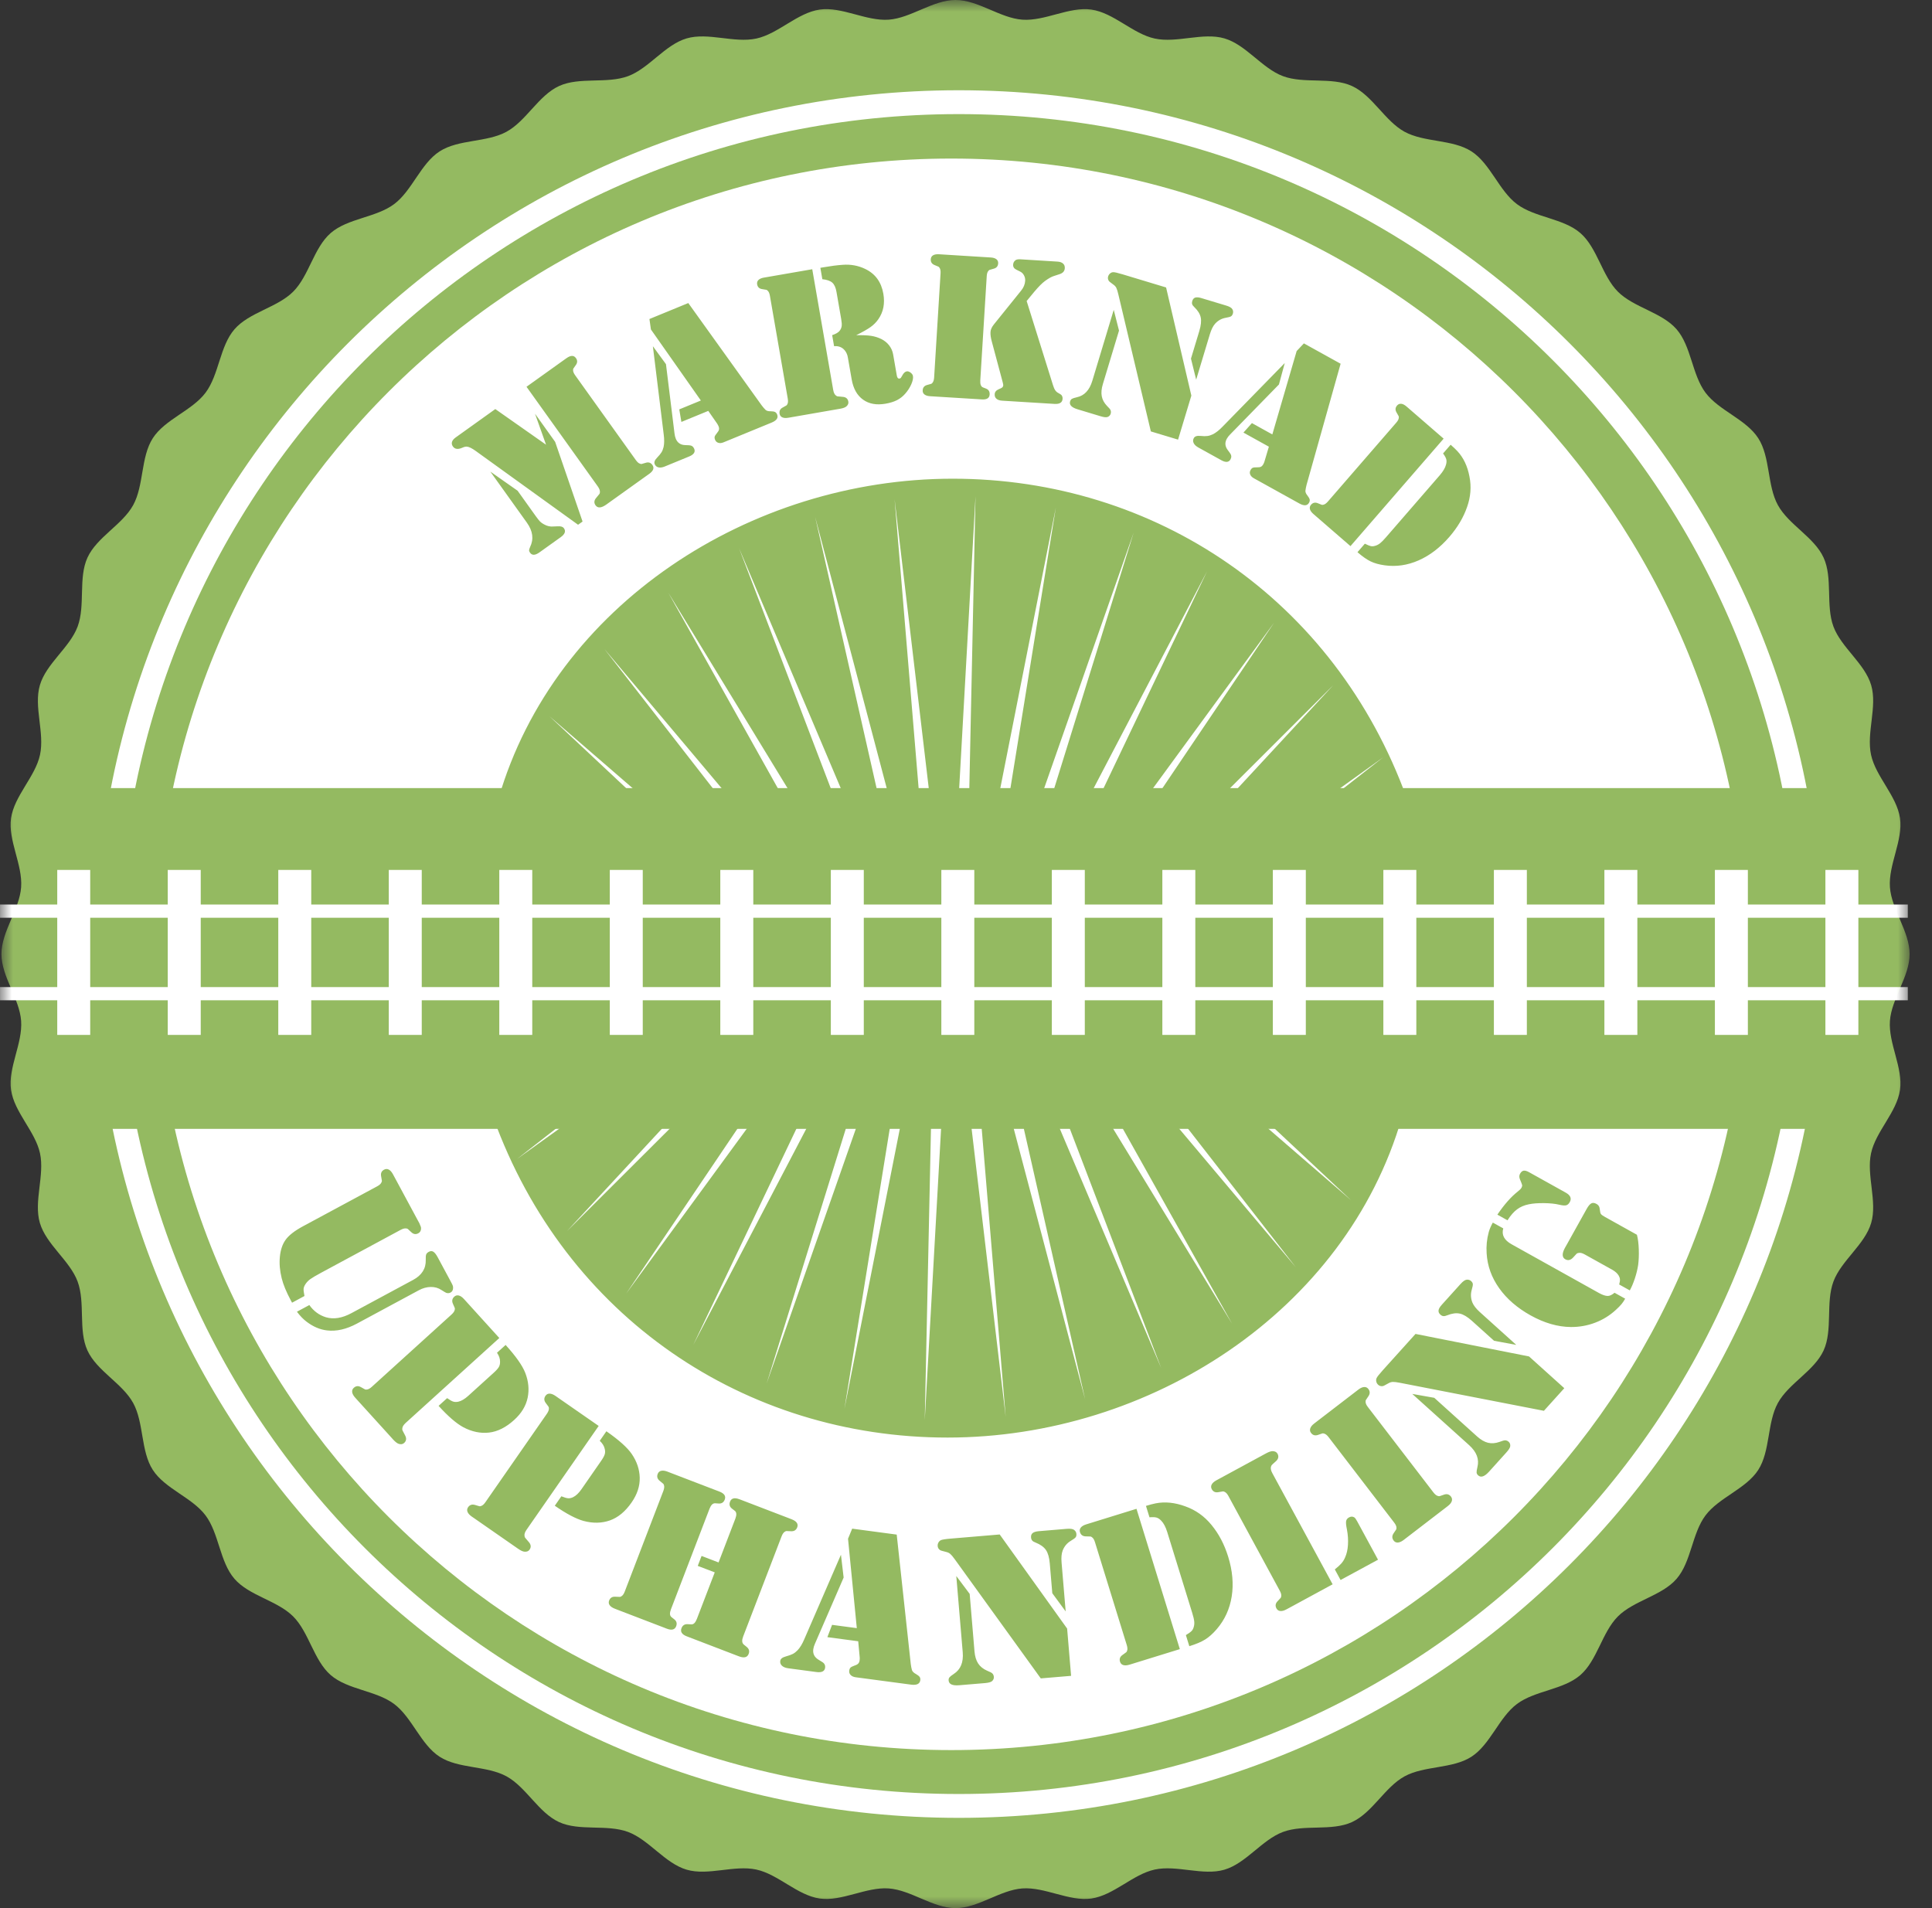 <?xml version="1.0" encoding="UTF-8"?> <svg xmlns="http://www.w3.org/2000/svg" xmlns:xlink="http://www.w3.org/1999/xlink" width="81" height="80" viewBox="0 0 81 80"><rect x="0" y="0" width="81" height="80" fill="#333333" stroke="none"/><defs><polygon id="a" points="0 0 80 0 80 80 0 80"></polygon><polygon id="c" points="0 80 80.061 80 80.061 0 0 0"></polygon></defs><g fill="none" fill-rule="evenodd"><g transform="translate(.061)"><mask id="b" fill="#fff"><use xlink:href="#a"></use></mask><path fill="#94BA61" d="M0.825,42.803 C0.892,43.751 0.27,44.766 0.402,45.694 C0.536,46.633 1.417,47.434 1.616,48.351 C1.817,49.278 1.346,50.371 1.61,51.272 C1.877,52.181 2.864,52.848 3.192,53.728 C3.523,54.615 3.214,55.765 3.605,56.62 C3.999,57.48 5.071,57.998 5.523,58.824 C5.977,59.653 5.835,60.835 6.345,61.627 C6.857,62.421 7.992,62.782 8.557,63.536 C9.123,64.291 9.151,65.482 9.769,66.194 C10.387,66.907 11.562,67.103 12.229,67.77 C12.896,68.437 13.092,69.611 13.804,70.23 C14.517,70.848 15.707,70.875 16.463,71.442 C17.217,72.007 17.577,73.142 18.371,73.654 C19.163,74.164 20.345,74.022 21.175,74.476 C22,74.928 22.519,76 23.379,76.394 C24.234,76.785 25.384,76.476 26.271,76.807 C27.151,77.136 27.818,78.123 28.727,78.389 C29.628,78.654 30.722,78.183 31.649,78.384 C32.566,78.582 33.367,79.464 34.306,79.598 C35.234,79.73 36.249,79.108 37.197,79.175 C38.131,79.241 39.049,80 40,80 C40.951,80 41.869,79.241 42.803,79.175 C43.75,79.108 44.766,79.73 45.694,79.598 C46.633,79.464 47.434,78.583 48.351,78.384 C49.278,78.183 50.371,78.654 51.272,78.39 C52.181,78.123 52.848,77.136 53.728,76.807 C54.615,76.477 55.765,76.786 56.62,76.394 C57.48,76.001 57.998,74.929 58.824,74.477 C59.653,74.023 60.835,74.165 61.627,73.655 C62.422,73.143 62.782,72.008 63.536,71.443 C64.291,70.877 65.482,70.849 66.194,70.231 C66.907,69.613 67.103,68.438 67.77,67.771 C68.437,67.104 69.612,66.908 70.23,66.195 C70.848,65.483 70.875,64.293 71.442,63.537 C72.007,62.783 73.142,62.423 73.654,61.629 C74.164,60.837 74.022,59.654 74.476,58.825 C74.928,57.999 76,57.481 76.394,56.621 C76.785,55.766 76.476,54.616 76.807,53.729 C77.136,52.848 78.123,52.182 78.389,51.273 C78.654,50.372 78.183,49.278 78.384,48.351 C78.582,47.434 79.464,46.633 79.598,45.694 C79.73,44.766 79.108,43.751 79.175,42.803 C79.241,41.869 80,40.951 80,40 C80,39.049 79.241,38.131 79.175,37.197 C79.108,36.249 79.73,35.234 79.598,34.306 C79.464,33.367 78.582,32.566 78.384,31.649 C78.183,30.722 78.654,29.629 78.389,28.728 C78.123,27.819 77.136,27.152 76.808,26.272 C76.477,25.385 76.786,24.235 76.394,23.38 C76.001,22.52 74.928,22.002 74.477,21.176 C74.023,20.347 74.165,19.164 73.655,18.373 C73.143,17.578 72.008,17.218 71.443,16.464 C70.877,15.709 70.849,14.518 70.231,13.806 C69.613,13.093 68.438,12.897 67.771,12.23 C67.104,11.563 66.908,10.388 66.195,9.77 C65.483,9.152 64.293,9.124 63.537,8.558 C62.783,7.993 62.423,6.858 61.629,6.346 C60.837,5.836 59.655,5.977 58.825,5.524 C58,5.072 57.481,4 56.621,3.606 C55.766,3.215 54.616,3.524 53.729,3.193 C52.849,2.864 52.182,1.877 51.273,1.61 C50.372,1.346 49.278,1.817 48.351,1.616 C47.434,1.418 46.633,0.536 45.694,0.402 C44.766,0.27 43.751,0.892 42.803,0.825 C41.869,0.759 40.951,-6.91411517e-05 40,-6.91411517e-05 C39.049,-6.91411517e-05 38.131,0.759 37.197,0.825 C36.249,0.892 35.234,0.27 34.306,0.402 C33.367,0.536 32.566,1.418 31.649,1.616 C30.722,1.817 29.629,1.346 28.727,1.61 C27.818,1.877 27.152,2.864 26.272,3.192 C25.385,3.523 24.235,3.214 23.38,3.606 C22.52,3.999 22.002,5.071 21.176,5.523 C20.347,5.977 19.165,5.835 18.373,6.345 C17.578,6.857 17.218,7.992 16.464,8.557 C15.709,9.123 14.518,9.151 13.806,9.769 C13.093,10.387 12.897,11.562 12.23,12.229 C11.563,12.896 10.388,13.092 9.77,13.805 C9.152,14.517 9.124,15.707 8.558,16.463 C7.993,17.217 6.858,17.577 6.346,18.371 C5.836,19.163 5.977,20.345 5.524,21.175 C5.072,22 4,22.519 3.606,23.379 C3.215,24.234 3.524,25.384 3.193,26.271 C2.864,27.151 1.877,27.818 1.611,28.727 C1.346,29.628 1.817,30.722 1.616,31.649 C1.418,32.566 0.536,33.367 0.402,34.306 C0.27,35.234 0.892,36.249 0.825,37.197 C0.759,38.131 1.02349465e-16,39.049 1.02349465e-16,40 C1.02349465e-16,40.951 0.759,41.869 0.825,42.803" mask="url(#b)"></path></g><path stroke="#FFF" d="M75.913,40 C75.913,59.725 59.922,75.716 40.197,75.716 C20.471,75.716 4.48,59.725 4.48,40 C4.48,20.274 20.471,4.284 40.197,4.284 C59.922,4.284 75.913,20.274 75.913,40 Z"></path><path fill="#FFF" d="M73.25,40.011 C73.25,58.437 58.313,73.375 39.886,73.375 C21.46,73.375 6.523,58.437 6.523,40.011 C6.523,21.585 21.46,6.648 39.886,6.648 C58.313,6.648 73.25,21.585 73.25,40.011"></path><mask id="d" fill="#fff"><use xlink:href="#c"></use></mask><polygon fill="#94BA61" points="2.628 47.329 76.897 47.329 76.897 33.042 2.628 33.042" mask="url(#d)"></polygon><polygon fill="#FFF" points="62.632 43.39 64.014 43.39 64.014 36.473 62.632 36.473" mask="url(#d)"></polygon><polygon fill="#FFF" points="57.998 43.39 59.38 43.39 59.38 36.473 57.998 36.473" mask="url(#d)"></polygon><polygon fill="#FFF" points="53.365 43.39 54.747 43.39 54.747 36.473 53.365 36.473" mask="url(#d)"></polygon><polygon fill="#FFF" points="48.732 43.39 50.114 43.39 50.114 36.473 48.732 36.473" mask="url(#d)"></polygon><polygon fill="#FFF" points="44.099 43.39 45.481 43.39 45.481 36.473 44.099 36.473" mask="url(#d)"></polygon><polygon fill="#FFF" points="39.466 43.39 40.848 43.39 40.848 36.473 39.466 36.473" mask="url(#d)"></polygon><polygon fill="#FFF" points="34.833 43.39 36.215 43.39 36.215 36.473 34.833 36.473" mask="url(#d)"></polygon><polygon fill="#FFF" points="30.199 43.39 31.582 43.39 31.582 36.473 30.199 36.473" mask="url(#d)"></polygon><polygon fill="#FFF" points="25.566 43.39 26.948 43.39 26.948 36.473 25.566 36.473" mask="url(#d)"></polygon><polygon fill="#FFF" points="20.933 43.39 22.315 43.39 22.315 36.473 20.933 36.473" mask="url(#d)"></polygon><polygon fill="#FFF" points="16.3 43.39 17.682 43.39 17.682 36.473 16.3 36.473" mask="url(#d)"></polygon><polygon fill="#FFF" points="11.667 43.39 13.049 43.39 13.049 36.473 11.667 36.473" mask="url(#d)"></polygon><polygon fill="#FFF" points="7.033 43.39 8.416 43.39 8.416 36.473 7.033 36.473" mask="url(#d)"></polygon><polygon fill="#FFF" points="2.4 43.39 3.782 43.39 3.782 36.473 2.4 36.473" mask="url(#d)"></polygon><polygon fill="#FFF" points="67.265 43.39 68.647 43.39 68.647 36.473 67.265 36.473" mask="url(#d)"></polygon><polygon fill="#FFF" points="76.531 43.39 77.913 43.39 77.913 36.473 76.531 36.473" mask="url(#d)"></polygon><polygon fill="#FFF" points="71.898 43.39 73.28 43.39 73.28 36.473 71.898 36.473" mask="url(#d)"></polygon><polyline fill="#FFF" points="0 37.924 79.986 37.924 79.986 38.478 0 38.478" mask="url(#d)"></polyline><polyline fill="#FFF" points="0 41.385 79.986 41.385 79.986 41.938 0 41.938" mask="url(#d)"></polyline><path fill="#94BA61" d="M58.987 33.483C55.962 25.109 48.425 20.07 39.943 20.07 31.462 20.07 23.255 25.361 20.899 33.483L58.987 33.483ZM27.029 33.483 26.72 33.483 23.029 30.023 27.029 33.483ZM30.621 33.483 30.222 33.483 25.343 27.213 30.621 33.483ZM33.284 33.483 32.854 33.483 28.018 24.847 33.284 33.483ZM35.434 33.483 34.995 33.483 30.986 22.984 35.434 33.483ZM36.85 33.483 34.175 21.67 37.291 33.483 36.85 33.483ZM42.292 33.483 41.852 33.483 44.268 21.271 42.292 33.483ZM44.065 33.483 43.625 33.483 47.53 22.33 44.065 33.483ZM46.059 33.483 45.624 33.483 50.606 23.954 46.059 33.483ZM48.44 33.483 48.023 33.483 53.42 26.103 48.44 33.483ZM51.491 33.483 51.13 33.483 55.902 28.723 51.491 33.483ZM55.776 33.483 55.579 33.483 57.991 31.751 55.776 33.483ZM40.19 33.483 40.899 20.803 40.63 33.483 40.19 33.483ZM37.507 20.937 38.99 33.483 38.55 33.483 37.507 20.937ZM21.131 33.208 21.58 33.483 21.54 33.483 21.131 33.208ZM22.074 16.216 23.652 15.087 23.748 15.019C23.925 14.892 24.058 14.89 24.146 15.013 24.216 15.11 24.214 15.208 24.141 15.306 24.082 15.388 24.048 15.437 24.039 15.452 24.03 15.467 24.026 15.491 24.027 15.522 24.026 15.581 24.055 15.651 24.114 15.734L26.659 19.291C26.718 19.373 26.775 19.424 26.831 19.441 26.86 19.452 26.884 19.456 26.901 19.453 26.918 19.45 26.975 19.433 27.072 19.403 27.189 19.366 27.282 19.396 27.351 19.493 27.439 19.616 27.395 19.742 27.217 19.869L27.121 19.937 25.54 21.068 25.423 21.152C25.318 21.227 25.228 21.267 25.152 21.273 25.076 21.279 25.015 21.25 24.969 21.187 24.895 21.082 24.905 20.977 25 20.869 25.075 20.779 25.119 20.726 25.132 20.708 25.144 20.69 25.151 20.665 25.152 20.631 25.157 20.563 25.127 20.483 25.061 20.391L22.074 16.216ZM20.557 19.772 21.701 20.575 22.466 21.645C22.545 21.754 22.604 21.829 22.647 21.871 22.689 21.912 22.744 21.951 22.813 21.987 22.938 22.056 23.062 22.085 23.187 22.074L23.38 22.066C23.509 22.056 23.597 22.084 23.644 22.15 23.731 22.271 23.685 22.395 23.508 22.522L22.616 23.16C22.438 23.287 22.307 23.292 22.222 23.173 22.195 23.135 22.182 23.101 22.183 23.07 22.184 23.038 22.198 22.994 22.224 22.935 22.385 22.605 22.341 22.265 22.09 21.914L20.557 19.772ZM20.766 17.151 22.893 18.644 22.431 17.346 23.275 18.526 24.424 21.866 24.236 22.001 19.932 18.898C19.786 18.794 19.67 18.737 19.584 18.727 19.532 18.719 19.462 18.734 19.376 18.774 19.198 18.851 19.069 18.833 18.988 18.719 18.944 18.658 18.931 18.594 18.95 18.528 18.97 18.463 19.021 18.4 19.104 18.341L20.766 17.151ZM27.372 14.516 27.921 15.268 28.279 18.172C28.289 18.257 28.307 18.331 28.333 18.395 28.403 18.565 28.532 18.654 28.721 18.661L28.889 18.668C28.995 18.672 29.066 18.721 29.105 18.815 29.161 18.95 29.09 19.057 28.894 19.138L27.867 19.56C27.768 19.601 27.68 19.613 27.605 19.595 27.53 19.577 27.478 19.531 27.448 19.459 27.415 19.381 27.448 19.292 27.546 19.192 27.636 19.098 27.7 19.02 27.736 18.96 27.773 18.899 27.801 18.825 27.822 18.738 27.852 18.596 27.854 18.424 27.827 18.221L27.372 14.516ZM27.228 13.375 28.857 12.706 31.931 16.992C31.987 17.067 32.042 17.131 32.096 17.184 32.141 17.226 32.212 17.245 32.309 17.243 32.391 17.244 32.452 17.254 32.491 17.272 32.53 17.291 32.56 17.326 32.581 17.377 32.639 17.517 32.562 17.63 32.352 17.717L30.336 18.545C30.255 18.578 30.182 18.586 30.118 18.566 30.054 18.547 30.008 18.505 29.981 18.441 29.959 18.387 29.953 18.342 29.964 18.306 29.974 18.271 30.009 18.217 30.068 18.145 30.11 18.096 30.136 18.051 30.144 18.01 30.152 17.969 30.147 17.924 30.127 17.876 30.108 17.83 30.087 17.791 30.065 17.759L29.695 17.227 28.567 17.69 28.479 17.164 29.384 16.792 27.29 13.813 27.228 13.375ZM35.896 14.054C36.167 14.049 36.377 14.058 36.528 14.082 36.678 14.106 36.818 14.15 36.947 14.213 37.083 14.281 37.194 14.371 37.28 14.483 37.366 14.596 37.421 14.72 37.445 14.858L37.6 15.749C37.616 15.841 37.654 15.882 37.714 15.871 37.737 15.867 37.755 15.857 37.769 15.842 37.782 15.826 37.8 15.797 37.822 15.755 37.877 15.645 37.942 15.583 38.016 15.57 38.065 15.562 38.119 15.579 38.176 15.622 38.234 15.666 38.267 15.713 38.276 15.765 38.292 15.854 38.268 15.969 38.206 16.112 38.143 16.254 38.058 16.386 37.949 16.509 37.848 16.624 37.732 16.714 37.601 16.78 37.471 16.845 37.312 16.894 37.126 16.926 36.747 16.992 36.433 16.935 36.183 16.755 35.933 16.576 35.774 16.292 35.707 15.905L35.581 15.182C35.554 15.021 35.536 14.928 35.528 14.903 35.494 14.79 35.437 14.698 35.356 14.627 35.256 14.541 35.127 14.502 34.969 14.512L34.889 14.052C35.04 14.002 35.143 13.942 35.199 13.873 35.247 13.812 35.277 13.746 35.287 13.676 35.297 13.607 35.291 13.507 35.268 13.378L35.07 12.238C35.039 12.057 34.98 11.928 34.895 11.851 34.809 11.775 34.67 11.726 34.477 11.706L34.394 11.229 34.506 11.209C34.825 11.154 35.098 11.118 35.325 11.103 35.664 11.076 35.98 11.134 36.273 11.275 36.696 11.477 36.95 11.824 37.035 12.318 37.105 12.722 37.037 13.076 36.829 13.378 36.742 13.505 36.633 13.616 36.503 13.709 36.373 13.803 36.17 13.918 35.896 14.054L35.896 14.054ZM34.054 11.288 34.932 16.345C34.951 16.457 34.987 16.534 35.038 16.575 35.066 16.6 35.091 16.614 35.112 16.618 35.133 16.621 35.203 16.628 35.32 16.637 35.463 16.645 35.545 16.712 35.567 16.838 35.58 16.913 35.554 16.979 35.487 17.038 35.438 17.082 35.351 17.115 35.225 17.137L35.078 17.162 33.159 17.496 33.047 17.515C32.943 17.533 32.86 17.527 32.798 17.498 32.735 17.469 32.697 17.419 32.685 17.347 32.664 17.229 32.708 17.142 32.817 17.085 32.906 17.037 32.958 17.008 32.972 16.998 32.987 16.988 33 16.969 33.013 16.94 33.04 16.888 33.044 16.812 33.027 16.711L32.279 12.403C32.262 12.302 32.232 12.232 32.189 12.192 32.168 12.169 32.148 12.156 32.131 12.151 32.114 12.147 32.055 12.137 31.955 12.122 31.834 12.105 31.763 12.037 31.743 11.92 31.731 11.848 31.749 11.788 31.798 11.739 31.847 11.691 31.924 11.657 32.027 11.639L32.139 11.62 34.054 11.288ZM43.043 12.621 44.147 16.147C44.176 16.242 44.208 16.315 44.243 16.365 44.277 16.415 44.325 16.455 44.384 16.485 44.443 16.518 44.481 16.543 44.497 16.558 44.536 16.601 44.553 16.656 44.549 16.723 44.539 16.877 44.425 16.948 44.207 16.934L42.014 16.799C41.909 16.792 41.83 16.765 41.776 16.718 41.722 16.671 41.698 16.607 41.703 16.526 41.708 16.433 41.767 16.363 41.877 16.317 41.946 16.29 41.993 16.266 42.018 16.245 42.042 16.225 42.057 16.196 42.062 16.158 42.064 16.138 42.055 16.091 42.036 16.016L41.581 14.316C41.538 14.159 41.52 14.027 41.527 13.919 41.533 13.817 41.582 13.71 41.674 13.596L42.807 12.19C42.914 12.06 42.972 11.921 42.981 11.772 42.986 11.691 42.969 11.614 42.93 11.542 42.891 11.469 42.835 11.416 42.764 11.383L42.612 11.307C42.515 11.261 42.47 11.189 42.476 11.093 42.481 11.015 42.515 10.953 42.579 10.907 42.622 10.878 42.69 10.866 42.783 10.872L44.335 10.968C44.437 10.974 44.515 11.001 44.569 11.05 44.623 11.098 44.647 11.163 44.642 11.245 44.635 11.367 44.562 11.45 44.425 11.494L44.189 11.571C44.09 11.6 43.963 11.671 43.808 11.784 43.691 11.87 43.545 12.017 43.369 12.225L43.043 12.621ZM41.055 16.739 39.11 16.619 38.997 16.612C38.892 16.606 38.813 16.581 38.758 16.538 38.704 16.496 38.679 16.438 38.684 16.365 38.691 16.246 38.754 16.171 38.873 16.14 38.97 16.115 39.028 16.098 39.044 16.092 39.061 16.086 39.078 16.07 39.097 16.045 39.135 16.001 39.157 15.928 39.164 15.826L39.433 11.461C39.439 11.36 39.427 11.284 39.395 11.236 39.379 11.208 39.363 11.191 39.348 11.182 39.332 11.174 39.277 11.151 39.183 11.113 39.069 11.068 39.016 10.986 39.023 10.867 39.028 10.794 39.06 10.74 39.119 10.704 39.178 10.669 39.26 10.654 39.365 10.66L39.478 10.667 41.423 10.788 41.536 10.795C41.64 10.801 41.72 10.826 41.774 10.868 41.829 10.911 41.853 10.969 41.849 11.041 41.841 11.161 41.779 11.236 41.66 11.266 41.562 11.292 41.505 11.308 41.489 11.315 41.472 11.321 41.454 11.337 41.435 11.362 41.397 11.406 41.375 11.479 41.369 11.581L41.099 15.945C41.089 16.108 41.126 16.207 41.208 16.241L41.341 16.293C41.449 16.335 41.499 16.417 41.492 16.539 41.482 16.69 41.375 16.759 41.168 16.746L41.055 16.739ZM50.15 15.918 49.932 15.036 50.282 13.877C50.352 13.643 50.372 13.454 50.341 13.309 50.311 13.164 50.222 13.021 50.076 12.88 50.026 12.834 49.995 12.792 49.982 12.754 49.969 12.715 49.971 12.67 49.986 12.62 50.009 12.545 50.049 12.497 50.109 12.477 50.168 12.457 50.252 12.463 50.361 12.496L51.407 12.811C51.549 12.854 51.635 12.905 51.667 12.963 51.701 13.022 51.708 13.082 51.69 13.143 51.672 13.202 51.646 13.242 51.61 13.263 51.575 13.284 51.499 13.305 51.384 13.325 51.214 13.355 51.067 13.437 50.945 13.571 50.857 13.669 50.784 13.816 50.725 14.011L50.15 15.918ZM48.889 12.052 49.948 16.587 49.391 18.432 48.25 18.088 46.886 12.337C46.857 12.213 46.829 12.124 46.803 12.07 46.776 12.017 46.735 11.971 46.679 11.933L46.538 11.826C46.501 11.8 46.475 11.765 46.461 11.721 46.446 11.677 46.446 11.633 46.46 11.588 46.474 11.541 46.5 11.501 46.537 11.468 46.574 11.435 46.616 11.416 46.663 11.412 46.717 11.407 46.848 11.436 47.057 11.499L48.889 12.052ZM46.694 12.991 46.915 13.861 46.238 16.103C46.179 16.298 46.164 16.468 46.192 16.613 46.219 16.758 46.292 16.893 46.41 17.017L46.514 17.126C46.573 17.189 46.591 17.263 46.566 17.347 46.546 17.411 46.504 17.456 46.438 17.482 46.383 17.504 46.285 17.495 46.146 17.453L45.18 17.161C44.926 17.085 44.821 16.974 44.865 16.829 44.88 16.779 44.905 16.743 44.94 16.722 44.976 16.701 45.046 16.678 45.15 16.655 45.462 16.588 45.677 16.359 45.795 15.969L46.694 12.991ZM54.666 14.397 56.206 15.25 54.778 20.328C54.755 20.419 54.739 20.502 54.73 20.577 54.727 20.638 54.756 20.705 54.818 20.78 54.868 20.845 54.899 20.898 54.909 20.94 54.918 20.982 54.91 21.028 54.883 21.076 54.81 21.208 54.674 21.219 54.475 21.109L52.569 20.052C52.492 20.01 52.441 19.957 52.416 19.895 52.39 19.833 52.395 19.771 52.429 19.71 52.457 19.659 52.488 19.626 52.523 19.612 52.557 19.598 52.621 19.592 52.713 19.593 52.779 19.596 52.83 19.587 52.867 19.568 52.904 19.549 52.936 19.516 52.961 19.471 52.985 19.427 53.002 19.387 53.013 19.35L53.198 18.728 52.132 18.137 52.487 17.739 53.343 18.214 54.363 14.718 54.666 14.397ZM53.864 15.221 53.62 16.12 51.576 18.213C51.516 18.273 51.469 18.333 51.435 18.394 51.346 18.555 51.357 18.711 51.47 18.863L51.569 18.998C51.632 19.083 51.639 19.17 51.589 19.26 51.519 19.387 51.39 19.399 51.205 19.296L50.234 18.758C50.14 18.705 50.076 18.644 50.044 18.575 50.011 18.505 50.013 18.435 50.052 18.367 50.092 18.293 50.182 18.263 50.321 18.276 50.451 18.289 50.551 18.29 50.621 18.28 50.691 18.271 50.767 18.247 50.848 18.209 50.977 18.144 51.113 18.038 51.255 17.89L53.864 15.221ZM58.104 22.531 60.362 19.927C60.501 19.766 60.589 19.618 60.624 19.484 60.649 19.397 60.653 19.321 60.636 19.257 60.619 19.192 60.574 19.11 60.501 19.012L60.819 18.646C60.935 18.747 61.03 18.837 61.104 18.917 61.357 19.19 61.525 19.543 61.607 19.977 61.693 20.403 61.66 20.83 61.507 21.26 61.354 21.699 61.106 22.116 60.763 22.512 60.374 22.961 59.945 23.288 59.478 23.494 59.01 23.7 58.536 23.769 58.054 23.702 57.821 23.669 57.624 23.615 57.465 23.538 57.306 23.462 57.122 23.333 56.913 23.152L57.222 22.795C57.335 22.851 57.418 22.885 57.472 22.897 57.525 22.908 57.583 22.905 57.646 22.886 57.721 22.866 57.791 22.831 57.855 22.781 57.92 22.731 58.003 22.648 58.104 22.531L58.104 22.531ZM60.525 18.391 56.619 22.897 55.15 21.624 55.064 21.549C54.985 21.481 54.937 21.413 54.919 21.346 54.902 21.279 54.918 21.218 54.965 21.163 55.043 21.073 55.139 21.052 55.252 21.099 55.345 21.138 55.401 21.16 55.417 21.165 55.434 21.17 55.458 21.168 55.488 21.16 55.545 21.148 55.607 21.103 55.674 21.026L58.538 17.722C58.605 17.645 58.641 17.577 58.645 17.519 58.649 17.488 58.647 17.464 58.639 17.448 58.632 17.432 58.603 17.38 58.551 17.293 58.488 17.188 58.495 17.091 58.574 17 58.621 16.946 58.68 16.922 58.748 16.929 58.817 16.937 58.891 16.975 58.97 17.044L59.056 17.118 60.525 18.391ZM12.449 54.996 12.969 54.716C13.151 54.972 13.384 55.142 13.665 55.228 13.987 55.323 14.343 55.266 14.735 55.055L17.324 53.66C17.686 53.464 17.862 53.184 17.85 52.819 17.846 52.711 17.852 52.636 17.869 52.593 17.885 52.551 17.922 52.514 17.981 52.483 18.049 52.446 18.113 52.445 18.17 52.482 18.227 52.518 18.287 52.595 18.351 52.713L18.894 53.722C18.94 53.807 18.969 53.865 18.98 53.896 18.992 53.926 18.997 53.96 18.996 53.996 18.995 54.088 18.96 54.154 18.891 54.191 18.832 54.222 18.772 54.226 18.708 54.204 18.688 54.197 18.62 54.158 18.506 54.085 18.377 53.998 18.229 53.956 18.061 53.958 17.893 53.96 17.726 54.006 17.559 54.096L14.966 55.493C14.521 55.732 14.101 55.828 13.706 55.779 13.414 55.745 13.13 55.624 12.854 55.415 12.717 55.312 12.582 55.173 12.449 54.996M12.702 51.414 15.815 49.737C15.907 49.687 15.966 49.634 15.99 49.578 16.006 49.549 16.012 49.525 16.011 49.506 16.009 49.488 15.999 49.425 15.979 49.319 15.954 49.191 15.995 49.098 16.101 49.041 16.17 49.004 16.236 49.002 16.301 49.037 16.365 49.071 16.424 49.137 16.477 49.236L16.535 49.343 17.524 51.179 17.582 51.285 17.646 51.442C17.658 51.496 17.654 51.547 17.636 51.596 17.618 51.645 17.585 51.682 17.537 51.707 17.432 51.765 17.332 51.748 17.238 51.656 17.16 51.582 17.114 51.538 17.099 51.527 17.085 51.515 17.061 51.508 17.028 51.504 16.968 51.494 16.892 51.514 16.799 51.563L13.468 53.359C13.243 53.48 13.089 53.571 13.007 53.631 12.925 53.691 12.859 53.76 12.808 53.837 12.761 53.908 12.735 53.973 12.729 54.033 12.724 54.092 12.736 54.194 12.765 54.337L12.245 54.617 12.196 54.527C12.004 54.17 11.875 53.858 11.809 53.589 11.731 53.273 11.706 52.974 11.734 52.69 11.762 52.405 11.839 52.172 11.967 51.991 12.102 51.797 12.347 51.605 12.702 51.414M18.388 58.943 18.746 58.619C18.858 58.698 18.944 58.747 19.006 58.765 19.067 58.783 19.137 58.784 19.215 58.768 19.346 58.738 19.485 58.655 19.632 58.522L20.701 57.553C20.806 57.458 20.876 57.379 20.913 57.316 20.949 57.254 20.967 57.179 20.965 57.092 20.967 56.969 20.924 56.843 20.837 56.716L21.198 56.389C21.629 56.864 21.904 57.255 22.022 57.56 22.159 57.911 22.192 58.257 22.123 58.597 22.052 58.944 21.863 59.257 21.555 59.535 21.212 59.847 20.86 60.023 20.5 60.063 20.141 60.103 19.783 60.028 19.425 59.839 19.132 59.68 18.786 59.382 18.388 58.943L18.388 58.943ZM20.934 56.098 17.008 59.658C16.922 59.737 16.875 59.811 16.868 59.88 16.863 59.918 16.865 59.948 16.874 59.969 16.883 59.991 16.917 60.057 16.977 60.167 17.052 60.3 17.041 60.411 16.943 60.499 16.885 60.552 16.811 60.564 16.721 60.537 16.655 60.517 16.576 60.456 16.483 60.355L16.377 60.237 14.976 58.693 14.895 58.603C14.819 58.52 14.776 58.442 14.765 58.37 14.755 58.298 14.777 58.236 14.833 58.186 14.924 58.103 15.026 58.095 15.139 58.161 15.233 58.215 15.288 58.245 15.305 58.253 15.322 58.261 15.347 58.262 15.379 58.258 15.44 58.253 15.51 58.216 15.588 58.145L18.932 55.112C19.01 55.041 19.054 54.976 19.065 54.916 19.072 54.884 19.073 54.859 19.067 54.841 19.061 54.823 19.036 54.765 18.991 54.667 18.936 54.548 18.955 54.448 19.046 54.365 19.102 54.314 19.165 54.298 19.236 54.316 19.307 54.333 19.38 54.384 19.455 54.467L19.537 54.557 20.934 56.098ZM23.26 63.13 23.535 62.734C23.662 62.786 23.758 62.813 23.821 62.817 23.885 62.821 23.953 62.806 24.026 62.772 24.147 62.713 24.263 62.603 24.377 62.44L25.2 61.254C25.281 61.138 25.332 61.046 25.353 60.976 25.375 60.907 25.375 60.83 25.354 60.746 25.328 60.626 25.258 60.513 25.145 60.408L25.423 60.008C25.95 60.375 26.305 60.693 26.489 60.964 26.701 61.276 26.812 61.605 26.821 61.952 26.83 62.306 26.716 62.653 26.479 62.994 26.215 63.374 25.912 63.625 25.569 63.746 25.229 63.865 24.863 63.872 24.472 63.769 24.15 63.681 23.746 63.468 23.26 63.13L23.26 63.13ZM25.1 59.784 22.076 64.137C22.009 64.233 21.98 64.316 21.99 64.384 21.993 64.423 22.001 64.452 22.015 64.47 22.029 64.489 22.077 64.546 22.16 64.64 22.263 64.752 22.278 64.863 22.202 64.972 22.158 65.036 22.088 65.064 21.995 65.057 21.925 65.054 21.834 65.012 21.722 64.934L21.591 64.843 19.879 63.653 19.779 63.585C19.687 63.52 19.628 63.455 19.601 63.387 19.574 63.318 19.582 63.254 19.625 63.192 19.695 63.091 19.793 63.06 19.918 63.098 20.021 63.13 20.082 63.147 20.1 63.151 20.118 63.155 20.143 63.151 20.174 63.139 20.232 63.121 20.291 63.069 20.351 62.982L22.927 59.275C22.987 59.188 23.015 59.114 23.013 59.054 23.013 59.021 23.008 58.996 22.998 58.98 22.988 58.964 22.951 58.913 22.885 58.827 22.805 58.724 22.8 58.622 22.87 58.521 22.913 58.459 22.971 58.429 23.044 58.43 23.117 58.432 23.2 58.464 23.292 58.528L23.392 58.598 25.1 59.784ZM29.414 65.235 30.126 65.508 30.83 63.672C30.89 63.514 30.883 63.405 30.81 63.345L30.687 63.25C30.589 63.173 30.563 63.076 30.608 62.958 30.664 62.812 30.796 62.78 31.006 62.86L31.12 62.903 33.062 63.648 33.18 63.694C33.398 63.777 33.479 63.892 33.423 64.038 33.378 64.154 33.291 64.207 33.161 64.199 33.053 64.193 32.99 64.19 32.971 64.191 32.952 64.192 32.929 64.202 32.902 64.22 32.85 64.252 32.805 64.317 32.768 64.415L31.157 68.613C31.098 68.768 31.105 68.879 31.179 68.946L31.301 69.046C31.404 69.127 31.433 69.226 31.387 69.344 31.33 69.493 31.192 69.526 30.974 69.442L30.856 69.397 28.914 68.652 28.792 68.605C28.589 68.527 28.515 68.413 28.572 68.264 28.617 68.146 28.702 68.09 28.827 68.096L28.984 68.104C29.078 68.111 29.157 68.033 29.219 67.87L29.966 65.924 29.254 65.652 29.414 65.235ZM27.841 68.24 25.894 67.493 25.781 67.449C25.676 67.409 25.602 67.359 25.56 67.3 25.518 67.24 25.511 67.175 25.538 67.105 25.582 66.99 25.669 66.936 25.799 66.945 25.907 66.951 25.97 66.953 25.989 66.952 26.008 66.951 26.031 66.942 26.058 66.923 26.11 66.891 26.155 66.827 26.193 66.728L27.81 62.513C27.847 62.415 27.857 62.336 27.84 62.278 27.832 62.246 27.822 62.224 27.808 62.21 27.795 62.197 27.746 62.157 27.662 62.089 27.559 62.008 27.53 61.91 27.575 61.794 27.602 61.725 27.651 61.681 27.722 61.665 27.793 61.649 27.881 61.661 27.986 61.701L28.099 61.745 30.046 62.492 30.159 62.535C30.366 62.614 30.441 62.727 30.385 62.873 30.34 62.991 30.256 63.045 30.132 63.037L29.981 63.027C29.886 63.023 29.808 63.099 29.747 63.256L28.13 67.472C28.07 67.629 28.076 67.738 28.15 67.798L28.269 67.892C28.367 67.968 28.393 68.065 28.348 68.183 28.292 68.329 28.161 68.363 27.954 68.284L27.841 68.24ZM35.728 64.091 37.595 64.34 38.184 69.765C38.196 69.861 38.213 69.946 38.234 70.022 38.255 70.082 38.31 70.137 38.401 70.185 38.477 70.229 38.528 70.269 38.555 70.306 38.581 70.343 38.591 70.39 38.583 70.446 38.563 70.601 38.432 70.663 38.191 70.63L35.879 70.322C35.786 70.31 35.715 70.279 35.665 70.228 35.615 70.177 35.595 70.117 35.605 70.045 35.613 69.985 35.631 69.942 35.659 69.916 35.688 69.889 35.749 69.859 35.841 69.826 35.907 69.805 35.954 69.778 35.984 69.745 36.014 69.713 36.032 69.669 36.039 69.616 36.046 69.565 36.047 69.52 36.043 69.48L35.981 68.812 34.688 68.64 34.885 68.124 35.922 68.262 35.554 64.514 35.728 64.091ZM35.257 65.184 35.37 66.141 34.165 68.92C34.129 69.001 34.107 69.076 34.097 69.148 34.072 69.335 34.146 69.482 34.317 69.586L34.47 69.68C34.566 69.738 34.607 69.819 34.593 69.924 34.573 70.073 34.45 70.132 34.225 70.102L33.048 69.945C32.933 69.93 32.846 69.895 32.786 69.84 32.726 69.785 32.701 69.717 32.712 69.637 32.723 69.55 32.801 69.488 32.944 69.449 33.078 69.412 33.178 69.376 33.244 69.341 33.31 69.306 33.376 69.255 33.441 69.187 33.544 69.077 33.637 68.924 33.719 68.729L35.257 65.184ZM44.679 67.561 44.118 66.798 44.013 65.553C43.992 65.301 43.938 65.112 43.851 64.985 43.763 64.858 43.619 64.755 43.419 64.675 43.351 64.65 43.303 64.622 43.276 64.59 43.248 64.557 43.232 64.514 43.227 64.46 43.22 64.379 43.243 64.318 43.294 64.276 43.345 64.234 43.431 64.208 43.552 64.197L44.717 64.099C44.875 64.086 44.981 64.101 45.035 64.145 45.091 64.189 45.123 64.243 45.128 64.31 45.134 64.372 45.123 64.421 45.096 64.454 45.069 64.489 45.002 64.537 44.895 64.601 44.737 64.695 44.623 64.83 44.554 65.005 44.505 65.133 44.489 65.301 44.507 65.511L44.679 67.561ZM40.093 66.077 40.654 66.826 40.856 69.236C40.874 69.445 40.925 69.614 41.009 69.743 41.093 69.872 41.218 69.973 41.384 70.046L41.53 70.111C41.615 70.149 41.661 70.214 41.668 70.303 41.674 70.372 41.649 70.432 41.594 70.482 41.548 70.525 41.447 70.553 41.292 70.566L40.216 70.656C39.933 70.68 39.785 70.614 39.772 70.458 39.767 70.404 39.779 70.36 39.806 70.326 39.833 70.293 39.893 70.244 39.988 70.182 40.273 69.998 40.398 69.697 40.363 69.277L40.093 66.077ZM41.913 64.335 44.74 68.28 44.906 70.262 43.635 70.369 40.03 65.376C39.952 65.268 39.89 65.193 39.842 65.152 39.795 65.11 39.736 65.083 39.666 65.067L39.484 65.019C39.436 65.008 39.397 64.984 39.365 64.948 39.334 64.911 39.316 64.869 39.313 64.821 39.308 64.77 39.318 64.722 39.343 64.676 39.367 64.63 39.402 64.596 39.447 64.574 39.498 64.549 39.64 64.526 39.872 64.507L41.913 64.335ZM49.987 67.631 48.936 64.231C48.871 64.021 48.788 63.864 48.688 63.76 48.624 63.691 48.558 63.647 48.49 63.627 48.422 63.607 48.323 63.603 48.193 63.615L48.045 63.137C48.203 63.088 48.339 63.052 48.452 63.03 48.843 62.953 49.257 62.995 49.695 63.156 50.127 63.309 50.493 63.569 50.792 63.935 51.099 64.306 51.332 64.75 51.492 65.267 51.673 65.853 51.723 66.409 51.64 66.933 51.557 67.457 51.348 67.915 51.012 68.305 50.849 68.494 50.687 68.638 50.527 68.738 50.367 68.838 50.146 68.932 49.863 69.019L49.719 68.554C49.835 68.483 49.913 68.428 49.954 68.386 49.995 68.346 50.025 68.292 50.044 68.227 50.069 68.15 50.078 68.069 50.069 67.985 50.061 67.901 50.034 67.783 49.987 67.631L49.987 67.631ZM47.648 63.259 49.465 69.142 47.478 69.756 47.362 69.792C47.255 69.825 47.166 69.831 47.096 69.811 47.026 69.79 46.98 69.743 46.958 69.671 46.921 69.554 46.957 69.457 47.065 69.384 47.153 69.322 47.204 69.284 47.219 69.272 47.233 69.26 47.245 69.238 47.255 69.207 47.276 69.15 47.271 69.071 47.24 68.97L45.907 64.657C45.876 64.556 45.835 64.488 45.785 64.454 45.76 64.433 45.738 64.422 45.719 64.42 45.7 64.418 45.637 64.416 45.529 64.415 45.398 64.414 45.315 64.355 45.278 64.237 45.256 64.166 45.268 64.101 45.314 64.044 45.36 63.988 45.437 63.943 45.544 63.91L45.66 63.874 47.648 63.259ZM56.204 66.244 55.963 65.8C56.084 65.703 56.176 65.619 56.238 65.548 56.301 65.476 56.353 65.394 56.393 65.299 56.461 65.15 56.502 64.972 56.514 64.767 56.527 64.562 56.513 64.349 56.471 64.129 56.436 63.96 56.424 63.842 56.437 63.775 56.448 63.709 56.49 63.656 56.561 63.618 56.638 63.576 56.71 63.576 56.779 63.618 56.811 63.638 56.851 63.692 56.898 63.779L57.774 65.393 56.204 66.244ZM55.871 66.424 54.043 67.417 53.936 67.474C53.837 67.528 53.752 67.551 53.679 67.544 53.606 67.538 53.552 67.501 53.516 67.435 53.457 67.327 53.473 67.226 53.564 67.132 53.639 67.054 53.682 67.008 53.693 66.993 53.705 66.978 53.712 66.954 53.716 66.921 53.726 66.862 53.706 66.785 53.655 66.693L51.503 62.724C51.453 62.631 51.399 62.573 51.344 62.549 51.314 62.534 51.29 62.527 51.272 62.529 51.253 62.53 51.191 62.541 51.084 62.561 50.956 62.586 50.863 62.544 50.804 62.436 50.768 62.37 50.767 62.304 50.801 62.24 50.835 62.175 50.902 62.116 51 62.063L51.107 62.005 52.939 61.011 53.079 60.935C53.2 60.869 53.295 60.838 53.364 60.842 53.458 60.846 53.524 60.882 53.561 60.95 53.624 61.067 53.598 61.175 53.482 61.275 53.388 61.357 53.334 61.407 53.319 61.426 53.304 61.444 53.292 61.471 53.283 61.506 53.268 61.577 53.288 61.662 53.342 61.762L55.871 66.424ZM60.601 63.22 58.947 64.49 58.851 64.564C58.762 64.632 58.68 64.668 58.608 64.674 58.535 64.678 58.475 64.651 58.43 64.591 58.355 64.493 58.355 64.391 58.429 64.284 58.491 64.195 58.526 64.143 58.535 64.126 58.544 64.11 58.548 64.085 58.547 64.052 58.547 63.991 58.515 63.919 58.451 63.836L55.702 60.254C55.638 60.171 55.576 60.121 55.517 60.106 55.486 60.096 55.461 60.093 55.443 60.097 55.425 60.102 55.365 60.122 55.263 60.159 55.14 60.203 55.042 60.177 54.967 60.079 54.921 60.02 54.91 59.955 54.933 59.886 54.957 59.817 55.013 59.748 55.102 59.68L55.198 59.606 56.852 58.336 56.948 58.262C57.037 58.194 57.118 58.157 57.191 58.153 57.264 58.148 57.324 58.176 57.369 58.235 57.444 58.333 57.444 58.435 57.369 58.542 57.308 58.631 57.273 58.684 57.264 58.7 57.255 58.716 57.251 58.741 57.253 58.774 57.252 58.835 57.284 58.907 57.348 58.99L60.097 62.572C60.161 62.655 60.223 62.705 60.282 62.72 60.313 62.73 60.338 62.733 60.356 62.729 60.374 62.724 60.434 62.704 60.536 62.667 60.658 62.622 60.757 62.649 60.833 62.747 60.878 62.807 60.889 62.871 60.866 62.94 60.843 63.009 60.786 63.078 60.697 63.146L60.601 63.22ZM63.57 56.387 62.639 56.214 61.711 55.378C61.523 55.209 61.354 55.108 61.203 55.075 61.053 55.042 60.877 55.065 60.677 55.145 60.61 55.173 60.556 55.185 60.514 55.18 60.471 55.176 60.43 55.155 60.39 55.119 60.329 55.065 60.304 55.005 60.312 54.939 60.321 54.873 60.366 54.795 60.447 54.705L61.23 53.837C61.336 53.719 61.424 53.657 61.493 53.653 61.564 53.646 61.624 53.664 61.674 53.708 61.721 53.751 61.746 53.793 61.749 53.837 61.753 53.879 61.737 53.961 61.702 54.081 61.652 54.258 61.661 54.434 61.73 54.609 61.782 54.735 61.886 54.869 62.042 55.01L63.57 56.387ZM59.21 58.442 60.132 58.605 61.927 60.224C62.084 60.365 62.237 60.454 62.386 60.49 62.536 60.526 62.696 60.514 62.867 60.454L63.018 60.402C63.106 60.372 63.183 60.387 63.25 60.447 63.302 60.494 63.324 60.554 63.318 60.628 63.314 60.691 63.259 60.781 63.155 60.896L62.432 61.698C62.242 61.909 62.089 61.962 61.973 61.857 61.933 61.821 61.911 61.781 61.907 61.739 61.904 61.695 61.915 61.619 61.942 61.508 62.024 61.179 61.908 60.874 61.596 60.592L59.21 58.442ZM59.346 55.927 64.106 56.871 65.584 58.202 64.729 59.15 58.685 57.974C58.554 57.949 58.457 57.937 58.394 57.939 58.332 57.942 58.269 57.961 58.208 57.998L58.042 58.088C58 58.112 57.954 58.122 57.907 58.116 57.859 58.111 57.817 58.092 57.782 58.06 57.743 58.026 57.717 57.984 57.704 57.934 57.69 57.884 57.692 57.836 57.71 57.788 57.73 57.735 57.818 57.622 57.975 57.448L59.346 55.927ZM68.629 51.769C68.673 51.937 68.699 52.141 68.707 52.383 68.715 52.625 68.706 52.843 68.68 53.039 68.653 53.217 68.607 53.404 68.542 53.602 68.476 53.799 68.406 53.966 68.33 54.102L67.885 53.854C67.91 53.764 67.921 53.693 67.917 53.639 67.913 53.585 67.894 53.531 67.862 53.477 67.807 53.386 67.716 53.304 67.59 53.234L66.439 52.593C66.337 52.536 66.252 52.515 66.185 52.531 66.148 52.535 66.121 52.546 66.103 52.561 66.086 52.576 66.036 52.63 65.954 52.723 65.849 52.836 65.739 52.861 65.624 52.796 65.555 52.758 65.52 52.698 65.517 52.617 65.515 52.535 65.547 52.434 65.613 52.314L65.689 52.18 66.522 50.685C66.59 50.563 66.655 50.486 66.715 50.454 66.776 50.421 66.848 50.428 66.929 50.474 66.979 50.501 67.015 50.535 67.036 50.574 67.058 50.612 67.071 50.669 67.078 50.744 67.084 50.819 67.099 50.872 67.123 50.903 67.147 50.934 67.201 50.973 67.285 51.02L68.629 51.769ZM63.203 51.163 62.778 50.926C63.064 50.504 63.347 50.183 63.624 49.964 63.708 49.9 63.763 49.844 63.789 49.798 63.813 49.755 63.822 49.716 63.815 49.682 63.808 49.648 63.778 49.57 63.726 49.448 63.688 49.362 63.689 49.282 63.73 49.209 63.772 49.133 63.823 49.091 63.881 49.082 63.939 49.073 64.015 49.095 64.11 49.148L65.643 50.002C65.842 50.114 65.899 50.246 65.814 50.398 65.772 50.474 65.721 50.519 65.661 50.534 65.601 50.549 65.504 50.541 65.37 50.509 65.201 50.468 64.988 50.446 64.734 50.443 64.479 50.44 64.267 50.456 64.1 50.491 63.906 50.529 63.74 50.601 63.601 50.705 63.462 50.81 63.329 50.962 63.203 51.163L63.203 51.163ZM62.587 51.259 63.025 51.502C62.946 51.773 63.063 51.995 63.376 52.169L67.043 54.214C67.185 54.293 67.306 54.333 67.404 54.335 67.487 54.335 67.583 54.29 67.691 54.201L68.136 54.449C68.088 54.536 68.037 54.612 67.983 54.677 67.93 54.742 67.85 54.823 67.744 54.92 67.49 55.154 67.202 55.332 66.878 55.455 66.555 55.578 66.216 55.639 65.862 55.637 65.311 55.633 64.746 55.47 64.168 55.148 63.609 54.836 63.17 54.456 62.852 54.007 62.534 53.559 62.359 53.072 62.328 52.548 62.308 52.245 62.337 51.947 62.417 51.656 62.45 51.535 62.507 51.403 62.587 51.259L62.587 51.259ZM20.683 46.86C23.708 55.233 31.246 60.272 39.727 60.272 48.209 60.272 56.415 54.981 58.771 46.86L20.683 46.86ZM52.641 46.86 52.951 46.86 56.642 50.319 52.641 46.86ZM49.049 46.86 49.448 46.86 54.327 53.13 49.049 46.86ZM46.386 46.86 46.816 46.86 51.653 55.495 46.386 46.86ZM44.237 46.86 44.676 46.86 48.684 57.358 44.237 46.86ZM42.82 46.86 45.495 58.672 42.38 46.86 42.82 46.86ZM37.378 46.86 37.818 46.86 35.403 59.071 37.378 46.86ZM35.605 46.86 36.045 46.86 32.14 58.012 35.605 46.86ZM33.611 46.86 34.047 46.86 29.065 56.388 33.611 46.86ZM31.23 46.86 31.648 46.86 26.251 54.239 31.23 46.86ZM28.18 46.86 28.541 46.86 23.769 51.619 28.18 46.86ZM23.894 46.86 24.091 46.86 21.679 48.591 23.894 46.86ZM39.481 46.86 38.771 59.539 39.041 46.86 39.481 46.86ZM42.164 59.405 40.68 46.86 41.12 46.86 42.164 59.405ZM58.54 47.134 58.091 46.86 58.13 46.86 58.54 47.134Z" mask="url(#d)"></path></g></svg> 